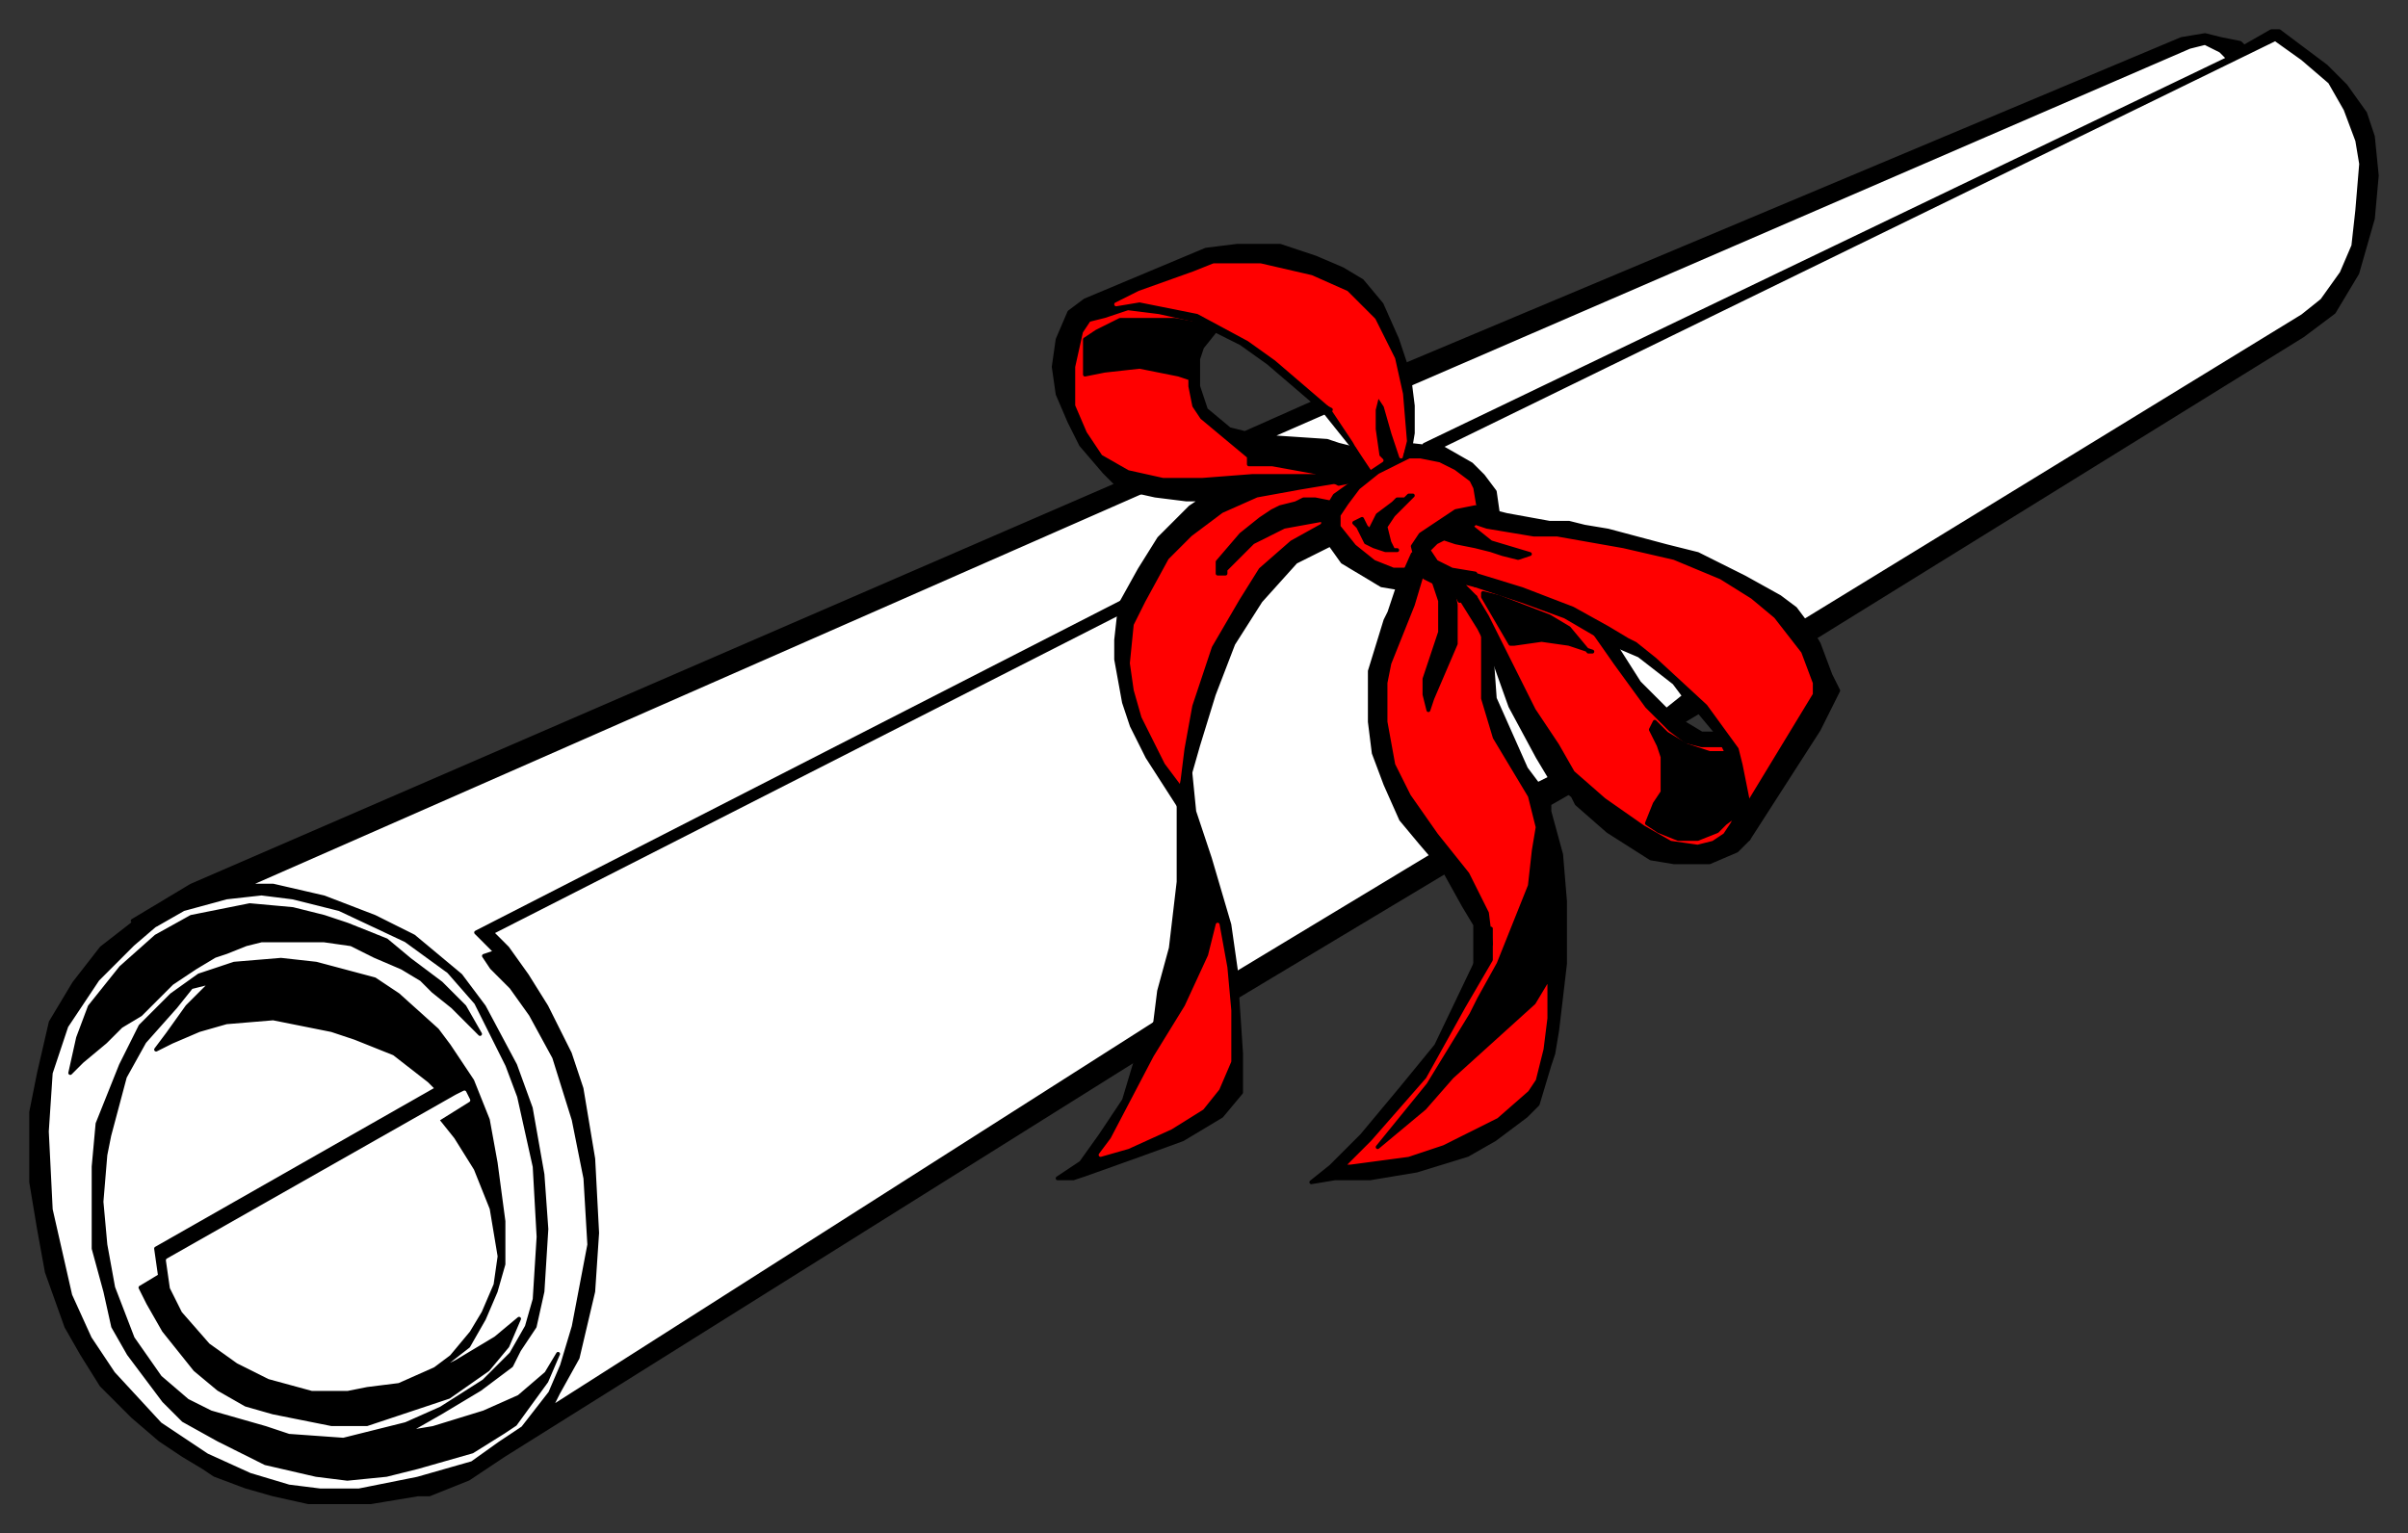 <svg xmlns="http://www.w3.org/2000/svg" fill-rule="evenodd" height="393" preserveAspectRatio="none" stroke-linecap="round" width="617"><rect width="100%" height="100%" fill="#333333" stroke="none"/><style>.brush0{fill:#fff}.pen0,.pen1{stroke:#000;stroke-width:1;stroke-linejoin:round}.pen1{stroke:#fff}.brush1{fill:red}.pen2{stroke:red;stroke-width:1;stroke-linejoin:round}.brush2{fill:#000}</style><path class="pen1 brush0" d="m559 11 7-1 8 3 9-4 11 8 7 7 4 11 1 17-3 15-6 10-13 10-265 164-182 114-16 11-18 6-11 2-19-2-15-4-18-12-13-14-9-14-6-20-3-26 3-22 12-21 18-16 24-11 261-113 232-98z"/><path class="pen2 brush1" d="m281 78 27-11 11-1 17 2 15 9 6 11 4 19v9h8l8 5 4 6 1 6 20 3 17 3 16 4 14 8 12 9 8 16-22 37-1-12-3-10-7-10-11-10-9-7-17-8-20-7-10-2-10 1-12-4-5-9v-6l8-8-3-8-7-8-7-7-14-11-12-5-8-3-18-1z"/><path class="pen2 brush1" d="m374 148 14 4 19 7 4 3 5 9 8 10 10 8 8 1 3 7 2 12-3 6-8 3-12-2-18-12-8-8-11-21-6-13 1 18 4 10 8 14 4 27 1 28-4 18-4 8-14 8-20 6-17 2 13-13 14-17 11-20 2-16-10-15-9-12-6-11-2-20 6-19 5-14 10 4zm-92-70 16 1 14 5-6 6v9l2 7 9 7 34 8-8 7-2 9-14 8-14 22-8 28v11l9 33 3 22-2 17-5 7-12 7-20 7 5-6 8-15 6-13 7-26-1-33-5-8-6-9-3-10-2-14 4-14 11-15 12-10-16-1-12-3-5-4-4-6-3-8V89l2-8 6-3z"/><path class="pen0 brush2" d="m596 17 5 5 5 7 2 6 1 10-1 11-4 14-6 10-8 6-126 78-3-4 129-79 5-4 5-7 3-7 1-9 1-12-1-6-3-8-4-7-7-6-7-5-215 105-3-1 206-99-2-2-4-2-4 1-201 87-1-5 200-84 6-1 4 1 5 1 1 1 7-4h2l12 9z"/><path class="pen0 brush2" d="m337 66 7 3 5 3 5 6 4 9 3 9 1 8v7l-1 6-8 4-5 4-3 4-2 3v3l4 5 5 4 5 2h5l-2 5-6-1-10-6-5-7v-5l3-5 7-5v-3l-2-4-8-10-14-12-7-5-12-6-9-2-8-1-6 2-4 1-2 3-2 9v10l3 7 4 6 7 4 9 2h10l13-1h17l5-1 2 2-12 2-11 2-9 4-8 6-6 6-6 11-3 6-1 10 1 7 2 7 6 12 6 8-1 4-9-14-4-8-2-6-2-11v-5l1-9 5-9 5-8 8-8 3-2h-4l-8-1-9-2-4-4-6-7-3-6-3-7-1-7 1-7 3-7 4-3 31-13 8-1h11l9 3z"/><path class="pen2 brush1" d="m336 71 9 4 7 7 5 10 2 9 1 12-1 4-1-3-1-3-2-7-2-3-1 4v5l1 7 1 1-3 2-4-7-6-9-14-12-7-5-13-7-10-2-5-1-6 1 6-3 14-5 5-2h12l13 3z"/><path class="pen0 brush2" d="m312 84-4 5-1 3v7l2 6 6 5 4 1 18-8 4 2-16 7 15 1 3 1 4 1 4 6-3 2-5 1-6-3-11-2h-6v-2l-12-10-2-3-1-5v-2l-3-1-10-2-9 1-5 1v-9l3-2 6-3h14l11 2zm65 35 3 3 3 4 1 7-5-2-1-6-1-2-4-3-4-2-5-1h-4l1-3 9 1 7 4zM41 236l-7 6-9 9-8 12-4 12-1 15 1 20 5 22 5 11 6 9 12 13 12 8 11 5 10 3 8 1h10l15-3 14-4 7-5 6-4 7-9 3-7 3-10 4-21-1-17-3-15-5-16-6-11-5-7-5-5-2-3 3-1-5-5 168-86-1 3-163 83 4 4 5 7 5 8 6 12 3 9 3 18 1 19-1 15-4 17-5 9-2 4 157-100-3 8-166 104-9 6-10 4h-3l-6 1-6 1H79l-9-2-7-2-8-3-3-2-5-3-6-4-7-6-8-8-5-8-4-7-5-14-2-11-2-12v-18l2-10 3-13 6-10 7-9 9-7h6z"/><path class="pen0 brush2" d="m40 237 7-4 11-3 9-1 8 1 12 3 17 8 11 8 7 8 8 16 3 8 4 18 1 18-1 16-2 7-4 7-7 7-11 7-9 4-8 2-8 2-14-1-6-2-14-4-6-3-7-6-7-10-5-13-2-11-1-11 1-12 1-5 4-15 5-9 8-9 4-5 4-1h1l-6 6-5 7-3 4 4-2 7-3 7-2 12-1 15 3 6 2 10 4 9 7 2 2-72 41 1 7-5 3 2 4 4 7 8 10 6 5 7 4 7 2 5 1 10 2h9l3-1 6-2 12-4 10-7 5-6 3-7-6 5-10 6-6 3 9-7 4-7 3-7 2-7v-11l-2-15-2-11-4-10-6-9-3-4-10-9-6-4-15-4-9-1-12 1-9 3-7 5-8 8-5 10-6 15-1 11v21l3 11 2 9 4 7 9 12 5 5 9 5 12 6 13 3 8 1 10-1 8-2 14-4 8-5 3-2 8-11 3-7-3 5-7 6-9 4-13 4-12 2 7-2 7-4 10-6 8-6 2-4 4-6 2-9 1-16-1-14-3-17-4-11-8-15-6-8-6-5-6-5-10-5-13-5-13-3h-7l232-102-6-2L49 227l-15 9 6 1zm317-105-2 3 1 4 1 2h1-3l-3-1-2-1-2-4-1-1h0l2-1 1 2 1 1 2-4 4-3 1-1h2l1-1h1l-5 5zm-17 1-11 2-8 4-7 7v1h-2 0v-3l6-7 5-4 3-2 2-1 4-1 2-1h3l5 1-2 4zm73 31 7 11 5 5 2 2 5-4 4 4-5 3 5 3h5l2 3h-7l-4-1-4-3-6-6-8-11-7-10 6 4z"/><path class="pen0 brush2" d="m442 192 2 5 1 11-1 3-2 3-3 2-4 1-7-1-7-4-10-7-8-7-4-7-6-9-7-14-5-10-3-5h-4l5 8 3 6 5 14 7 13 3 5 6 5 1 2 8 7 11 7 6 1h9l7-3 3-3v-9l-2-10-1-4-8-11-13-12-5-4-2-1-5-3-9-5-13-5-13-4 1 3 12 4 11 4 12 7 7 3 9 7 3 4 3 3 5 6 2 4z"/><path class="pen0 brush2" d="m366 141 2-2 2-1 3 1 5 1 4 1 3 1 4 1 3-1-10-3-5-4 1-1 3 1 12 2h6l17 3 13 3 12 5 8 5 6 5 7 9 3 8v3l-17 28v9l18-28 4-8 1-2-2-4-3-8-3-5-3-4-4-3-9-5-12-6-8-2-15-4-6-1-4-1h-5l-11-2-8-2-5 1-3 2-6 4-2 3 1 4 2 4 4 2 4 2 1 2 4-1-4-4 4 1v-3l-6-1-4-2-2-3zm-34 3-9 10-7 11-5 13-4 13-2 7 1 10 4 12 5 17 2 14v4l1 15v10l-5 6-10 6-11 4-14 5-3 1h-4l6-4 5-7 6-9 3-10 5-10 1-8 3-11 2-17v-21l1-5 1-8 2-11 5-15 7-12 5-8 8-7 9-5 2 5-10 5z"/><path class="pen0 brush2" d="m362 155-6 15-1 5v10l2 11 4 8 7 10 8 10 5 10 1 8-4 6v-11l-3-5-5-9-6-7-5-6-4-9-3-8-1-8v-13l4-13 1-2 2-6 4-9 3 3-3 10z"/><path class="pen0 brush2" d="M373 155v10l-3 7-3 7-1 3-1-4v-4l2-6 2-6v-8l-2-6 5 2 1 5zm24 3 5 3 5 6h1l-6-2-7-1-7 1h0-1l-7-12v-1l4 1 13 5zm-6 39 3 4 6-3 4 4-7 4v2l3 11 1 12v16l-2 17-1 6-1 3-3 10-3 3-8 6-7 4-13 4-12 2h-9l-6 1 5-4 8-8 10-12 9-11 11-23 3-7v8l-7 12-10 18-14 16-7 7h2l15-2 9-3 14-7 8-7 2-3 2-8 1-8v-10h0l-1 1-3 5-21 19-7 8-12 10 13-16 11-18 2-4 5-9 8-20 1-9 1-6-2-8-9-15-3-10v-18l2 4 1 14 8 18zm41-6 6 2h5l2 4 1 7v4l-4 3-2 2-5 2h-5l-5-2-3-2 2-5 2-3v-9l-1-3-2-4 1-2 3 3 5 3z"/><path class="pen0 brush2" d="M316 256v-6l53-32 2 5-55 33zM83 235l6 2 5 2 5 2 6 5 8 6 6 6 4 7-7-7-5-4-3-3-5-3-7-3-6-3-7-1H67l-4 1-5 2-3 1-5 3-6 4-8 8-5 3-4 4-6 5-3 3 2-9 3-8 8-10 9-8 9-5 5-1 10-2 11 1 8 2z"/><path class="pen2 brush1" d="M315 259v13l-3 7-4 5-8 5-11 5-7 2 3-4 11-21 8-13 6-13 2-8 2 11 1 11z"/><path class="pen1 brush0" d="m120 282-8 5 4 5 5 8 4 10 2 12-1 7-3 7-3 5-5 6-4 3-9 4-8 1-5 1h-9l-11-3-8-4-7-5-7-8-3-6-1-7 74-42 2-1 1 2z"/></svg>
